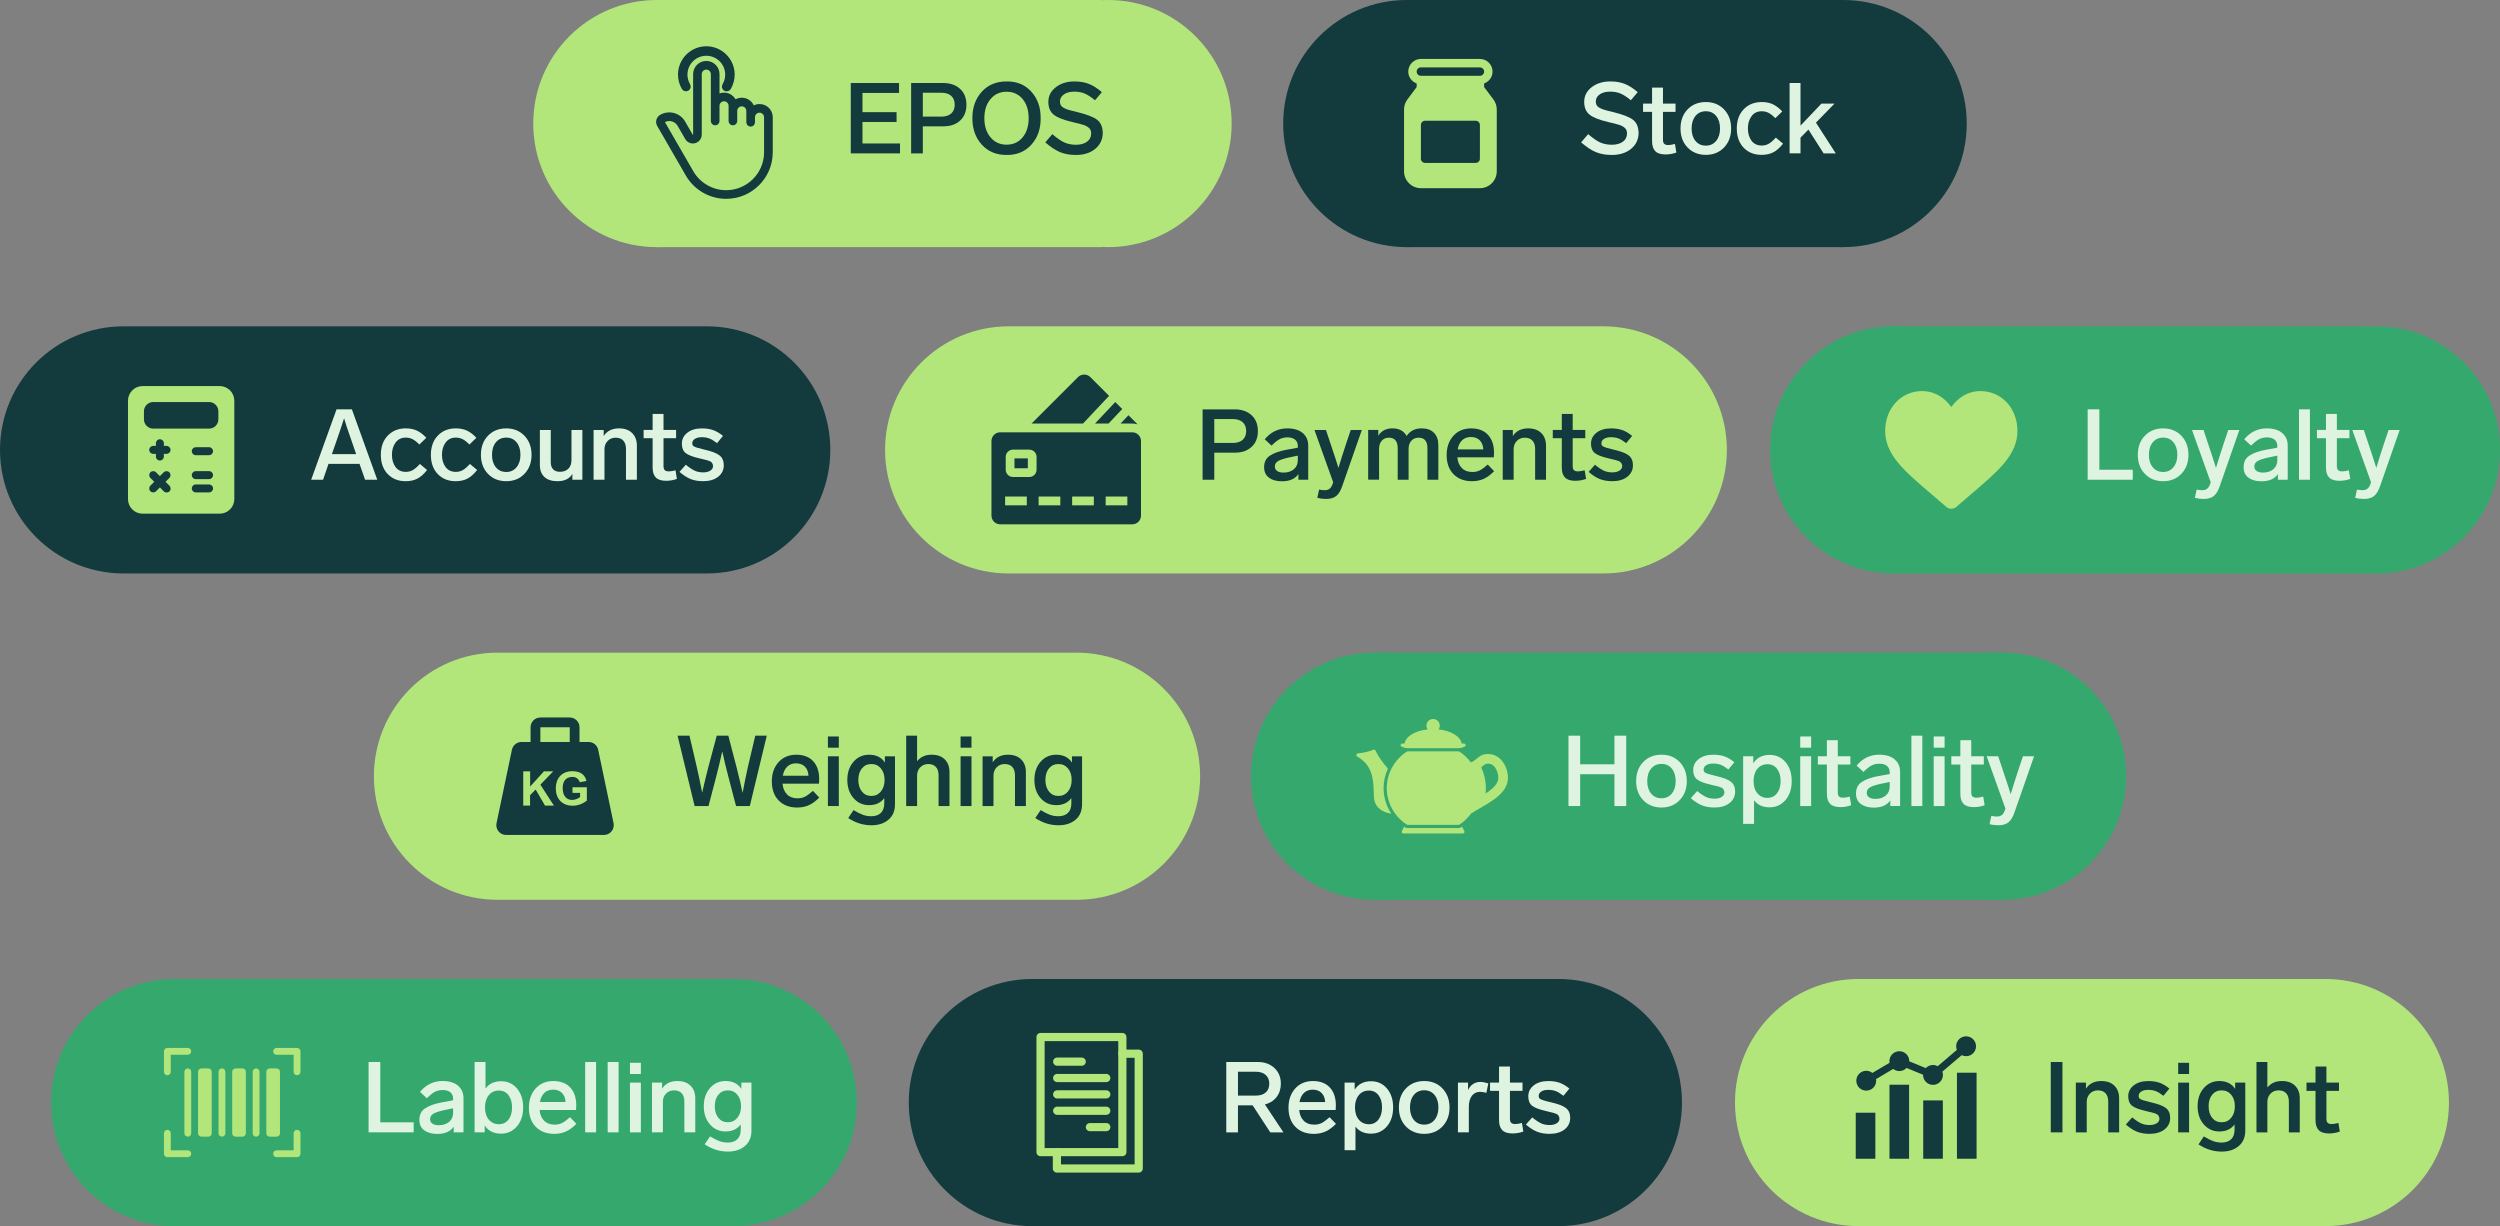 <?xml version="1.0" encoding="utf-8"?>
<!-- Generator: Adobe Illustrator 15.1.0, SVG Export Plug-In . SVG Version: 6.00 Build 0)  -->
<!DOCTYPE svg PUBLIC "-//W3C//DTD SVG 1.1//EN" "http://www.w3.org/Graphics/SVG/1.1/DTD/svg11.dtd">
<svg version="1.1" id="Layer_1" xmlns="http://www.w3.org/2000/svg" xmlns:xlink="http://www.w3.org/1999/xlink" x="0px" y="0px"
	 width="817.415px" height="400.9px" viewBox="19.573 55.254 817.415 400.9" enable-background="new 19.573 55.254 817.415 400.9"
	 xml:space="preserve">
<rect x="19.573" y="55.254" width="817.415" height="400.9" fill="#808080" stroke="none"/>
<g>
	<g>
		<g>
			<rect x="234.333" y="55.256" fill="#B2E67B" width="145.486" height="80.805"/>
			<circle fill="#B2E67B" cx="381.883" cy="95.655" r="40.401"/>
			<path fill="#B2E67B" d="M274.733,95.654c0,22.313-18.084,40.404-40.4,40.404c-22.314,0-40.402-18.092-40.402-40.404
				c0-22.312,18.088-40.397,40.402-40.397C256.649,55.256,274.733,73.342,274.733,95.654z"/>
		</g>
		<g>
			<path fill="#133A3C" d="M313.528,82.402v3.239h-11.955v6.285h11.146v3.207h-11.146v7.03h12.278v3.239H297.75V82.402H313.528z"/>
			<path fill="#133A3C" d="M335.559,89.498c0,2.203-0.69,3.931-2.071,5.184c-1.341,1.254-3.166,1.879-5.478,1.879h-6.707v8.847
				h-3.821V82.402h10.528c2.269,0,4.094,0.639,5.478,1.91C334.868,85.566,335.559,87.295,335.559,89.498z M327.395,85.576h-6.092
				v7.81h6.092c1.361,0,2.425-0.341,3.189-1.021c0.768-0.683,1.15-1.638,1.15-2.867c0-1.253-0.384-2.222-1.15-2.9
				C329.819,85.918,328.756,85.576,327.395,85.576z"/>
			<path fill="#133A3C" d="M359.827,93.902c0.043,3.479-0.967,6.361-3.029,8.651c-2.063,2.289-4.77,3.412-8.115,3.369
				c-3.368,0-6.073-1.129-8.114-3.386c-2.041-2.259-3.063-5.136-3.063-8.636s1.021-6.377,3.063-8.635
				c2.041-2.257,4.746-3.386,8.114-3.386c3.349-0.043,6.054,1.08,8.115,3.369C358.86,87.543,359.87,90.427,359.827,93.902z
				 M343.432,87.652c-1.34,1.6-2.008,3.684-2.008,6.252c0,2.57,0.668,4.654,2.008,6.253c1.34,1.601,3.09,2.397,5.248,2.397
				c2.183,0,3.933-0.794,5.25-2.382c1.316-1.588,1.978-3.677,1.978-6.271c0-2.592-0.66-4.681-1.978-6.269s-3.067-2.382-5.25-2.382
				C346.521,85.253,344.771,86.053,343.432,87.652z"/>
			<path fill="#133A3C" d="M379.848,85.383l-2.235,2.657c-1.316-1.08-2.451-1.814-3.4-2.203c-0.951-0.41-2.084-0.616-3.402-0.616
				c-1.403,0-2.53,0.303-3.385,0.907c-0.854,0.604-1.278,1.372-1.278,2.301c0,0.691,0.192,1.229,0.582,1.62
				c0.432,0.389,1.016,0.712,1.75,0.973c0.862,0.28,2.051,0.595,3.563,0.938c3.045,0.756,5.139,1.582,6.283,2.479
				c1.146,0.896,1.75,2.295,1.813,4.194c0,2.16-0.811,3.915-2.43,5.265c-1.619,1.353-3.748,2.025-6.383,2.025
				c-1.943,0-3.674-0.313-5.185-0.939c-1.446-0.604-3.047-1.661-4.795-3.176l2.3-2.688c1.62,1.383,2.959,2.3,4.018,2.754
				c1.104,0.477,2.344,0.713,3.727,0.713c1.49,0,2.689-0.329,3.599-0.988c0.907-0.658,1.358-1.561,1.358-2.705
				c0-0.799-0.237-1.403-0.713-1.813c-0.496-0.434-1.09-0.757-1.781-0.975c-0.862-0.278-2.073-0.594-3.629-0.938
				c-3.002-0.713-5.063-1.539-6.188-2.479c-1.123-0.938-1.687-2.314-1.687-4.131c0-1.922,0.812-3.515,2.431-4.776
				c1.621-1.265,3.649-1.896,6.092-1.896c1.836,0,3.424,0.271,4.764,0.811C377.018,83.256,378.422,84.152,379.848,85.383z"/>
		</g>
		<g>
			<path fill="#133A3C" stroke="#133A3C" stroke-width="1.171" stroke-miterlimit="10" d="M244.329,112.365
				c2.604,4.516,7.465,7.317,12.676,7.317c8.076,0,14.645-6.565,14.645-14.636V93.583c0-2.057-1.674-3.729-3.729-3.729
				c-0.789-0.002-1.559,0.244-2.195,0.711c-0.42-1.599-1.881-2.782-3.605-2.782c-0.836,0-1.645,0.278-2.299,0.793
				c-0.523-1.433-1.898-2.451-3.504-2.451c-0.736,0-1.457,0.219-2.072,0.629v-7.257c0-2.061-1.672-3.73-3.727-3.73
				c-2.059,0-3.732,1.673-3.732,3.73v19.767c0,0.258-0.145,0.487-0.377,0.598c-0.309,0.146-0.676,0.031-0.848-0.268l-2.482-4.305
				c-0.721-1.25-1.883-2.14-3.27-2.511c-1.395-0.375-2.842-0.185-4.09,0.533c-0.477,0.274-0.822,0.728-0.965,1.261
				c-0.145,0.532-0.066,1.1,0.207,1.568L244.329,112.365z M236.354,95.005c0.029-0.108,0.1-0.201,0.193-0.255
				c0.574-0.327,1.213-0.5,1.857-0.5c0.324,0,0.646,0.041,0.971,0.129c0.963,0.256,1.77,0.874,2.266,1.736l2.484,4.308
				c0.605,1.045,1.887,1.449,2.98,0.939c0.813-0.377,1.338-1.204,1.338-2.101V79.497c0-1.141,0.928-2.073,2.072-2.073
				c1.141,0,2.068,0.934,2.068,2.073v15.332c0.006,0.454,0.375,0.824,0.83,0.824c0.459,0,0.828-0.37,0.828-0.824v-4.975
				c0-1.144,0.93-2.071,2.07-2.071s2.07,0.93,2.07,2.071v4.975c0,0.454,0.373,0.824,0.832,0.824s0.826-0.37,0.826-0.824l0,0V91.51
				c0-1.139,0.928-2.07,2.074-2.07c1.143,0,2.068,0.934,2.068,2.07v3.729c0,0.459,0.373,0.834,0.832,0.834
				c0.459,0,0.828-0.375,0.828-0.834l0,0v-1.654c0-1.142,0.926-2.073,2.072-2.073c1.139,0,2.07,0.936,2.07,2.073v11.466
				c0,7.154-5.824,12.978-12.986,12.978c-4.621,0-8.928-2.481-11.238-6.485l-9.367-16.224
				C236.338,95.223,236.331,95.109,236.354,95.005z"/>
			<path fill="#133A3C" stroke="#133A3C" stroke-width="1.283" stroke-miterlimit="10" d="M244.325,84.343
				c0.432-0.251,0.576-0.81,0.316-1.239c-0.611-1.045-0.936-2.233-0.936-3.448c0-3.755,3.057-6.813,6.813-6.813
				c3.752,0,6.811,3.059,6.811,6.813c0,1.221-0.328,2.418-0.943,3.459c-0.264,0.431-0.127,0.986,0.305,1.247
				c0.428,0.263,0.984,0.119,1.244-0.31c0.002-0.002,0.01-0.009,0.012-0.015c0.781-1.326,1.195-2.84,1.195-4.386
				c0-4.756-3.869-8.625-8.623-8.625c-4.76,0-8.625,3.869-8.625,8.625c0,1.539,0.404,3.053,1.188,4.369
				C243.333,84.455,243.889,84.599,244.325,84.343L244.325,84.343L244.325,84.343z"/>
		</g>
	</g>
	<g>
		<g>
			<g>
				<rect x="479.538" y="55.254" fill="#133A3C" width="142.69" height="80.802"/>
				<path fill="#133A3C" d="M662.63,95.658c0,22.313-18.088,40.397-40.399,40.397c-22.314,0-40.402-18.086-40.402-40.397
					c0-22.318,18.088-40.404,40.402-40.404C644.542,55.254,662.63,73.338,662.63,95.658z"/>
				<path fill="#133A3C" d="M519.938,95.658c0,22.313-18.084,40.397-40.398,40.397c-22.318,0-40.404-18.086-40.404-40.397
					c0-22.318,18.086-40.404,40.404-40.404C501.854,55.254,519.938,73.338,519.938,95.658z"/>
			</g>
		</g>
		<g>
			<path fill="#DFF4E0" d="M555.046,85.377l-2.233,2.658c-1.316-1.08-2.451-1.814-3.402-2.203c-0.949-0.41-2.084-0.617-3.4-0.617
				c-1.403,0-2.531,0.304-3.387,0.908c-0.854,0.604-1.279,1.371-1.279,2.301c0,0.69,0.195,1.229,0.584,1.619
				c0.433,0.39,1.017,0.713,1.748,0.973c0.865,0.281,2.053,0.594,3.564,0.939c3.045,0.756,5.141,1.582,6.285,2.479
				c1.144,0.897,1.75,2.295,1.813,4.195c0,2.16-0.811,3.914-2.432,5.265c-1.619,1.351-3.746,2.023-6.381,2.023
				c-1.945,0-3.675-0.313-5.187-0.938c-1.445-0.604-3.045-1.664-4.795-3.176l2.301-2.688c1.619,1.382,2.959,2.3,4.019,2.753
				c1.102,0.477,2.344,0.713,3.727,0.713c1.49,0,2.689-0.328,3.599-0.986c0.905-0.66,1.358-1.563,1.358-2.706
				c0-0.8-0.237-1.404-0.713-1.813c-0.498-0.433-1.092-0.757-1.783-0.974c-0.86-0.28-2.071-0.595-3.627-0.938
				c-3.004-0.714-5.063-1.539-6.188-2.479c-1.124-0.939-1.687-2.314-1.687-4.131c0-1.923,0.812-3.515,2.431-4.778
				c1.62-1.263,3.649-1.896,6.092-1.896c1.836,0,3.424,0.271,4.762,0.812C552.216,83.25,553.62,84.146,555.046,85.377z"/>
			<path fill="#DFF4E0" d="M567.229,102.323l0.452,2.819c-1.166,0.408-2.332,0.613-3.498,0.613c-1.557,0-2.686-0.355-3.387-1.068
				c-0.703-0.713-1.053-1.813-1.053-3.305v-9.558h-2.949v-2.688h2.949v-5.249h3.563v5.249h4.113v2.688h-4.113v9.136
				c0,0.627,0.14,1.07,0.42,1.328c0.279,0.26,0.726,0.391,1.328,0.391C565.597,102.679,566.321,102.56,567.229,102.323z"/>
			<path fill="#DFF4E0" d="M585.597,97.269c0,2.526-0.771,4.597-2.315,6.204c-1.545,1.609-3.525,2.414-5.945,2.414
				c-2.439,0-4.434-0.799-5.977-2.396c-1.545-1.599-2.316-3.673-2.316-6.222c0-2.569,0.771-4.653,2.316-6.253
				c1.543-1.6,3.534-2.396,5.977-2.396c2.42,0,4.4,0.805,5.945,2.412C584.825,92.641,585.597,94.72,585.597,97.269z M572.671,97.269
				c0,1.686,0.42,3.04,1.264,4.065c0.843,1.024,1.978,1.539,3.4,1.539c1.383,0,2.5-0.515,3.355-1.539
				c0.852-1.025,1.276-2.38,1.276-4.065c0-1.706-0.42-3.071-1.264-4.099c-0.842-1.025-1.965-1.539-3.369-1.539
				c-1.426,0-2.559,0.514-3.4,1.539C573.091,94.196,572.671,95.563,572.671,97.269z"/>
			<path fill="#DFF4E0" d="M595.608,91.631c-1.447,0-2.57,0.551-3.369,1.651c-0.777,1.079-1.166,2.408-1.166,3.984
				c0,1.577,0.389,2.904,1.166,3.984c0.799,1.059,1.922,1.588,3.369,1.588c0.819,0,1.569-0.188,2.252-0.566
				c0.68-0.377,1.463-1.053,2.348-2.024l2.365,1.979c-1.06,1.338-2.127,2.283-3.207,2.834s-2.344,0.826-3.791,0.826
				c-2.439,0-4.406-0.783-5.896-2.35c-1.489-1.564-2.235-3.656-2.235-6.27c0-2.614,0.756-4.709,2.268-6.285
				c1.514-1.576,3.479-2.364,5.896-2.364c1.36,0,2.561,0.236,3.598,0.713c1.037,0.476,2.072,1.265,3.109,2.364l-2.271,2.202
				c-0.861-0.861-1.625-1.457-2.281-1.78C597.104,91.793,596.386,91.631,595.608,91.631z"/>
			<path fill="#DFF4E0" d="M615.825,105.4l-4.957-7.774l-2.592,2.625v5.149h-3.564V82.397h3.564V96.33l6.836-7.192h4.276
				l-6.061,6.22l6.479,10.044h-3.983L615.825,105.4L615.825,105.4z"/>
		</g>
		<g>
			<path fill="#B2E67B" d="M507.862,87.756l-3.033-4.041v-1.178c1.6-0.566,2.756-2.084,2.756-3.877c0-2.277-1.854-4.134-4.133-4.134
				h-19.293c-2.279,0-4.133,1.855-4.133,4.134c0,1.793,1.157,3.311,2.754,3.877v1.178l-3.027,4.041
				c-0.713,0.949-1.104,2.121-1.104,3.306v20.211c0,3.035,2.475,5.511,5.51,5.511h19.293c3.037,0,5.51-2.476,5.51-5.511V91.062
				C508.962,89.877,508.571,88.705,507.862,87.756L507.862,87.756z M503.452,107.138c0,0.76-0.621,1.379-1.379,1.379h-16.535
				c-0.758,0-1.379-0.619-1.379-1.379V96.115c0-0.763,0.621-1.381,1.379-1.381h16.535c0.758,0,1.379,0.618,1.379,1.381V107.138z
				 M503.452,80.039h-19.293c-0.758,0-1.379-0.621-1.379-1.379c0-0.757,0.621-1.375,1.379-1.375h19.293
				c0.758,0,1.377,0.618,1.377,1.375C504.829,79.418,504.21,80.039,503.452,80.039z"/>
		</g>
	</g>
</g>
<g>
	<g>
		<path fill="#B2E67B" d="M371.575,268.652H182.224c-22.313,0-40.397,18.091-40.397,40.4c0,22.314,18.084,40.402,40.397,40.402
			h189.351c22.312,0,40.398-18.088,40.398-40.402C411.974,286.742,393.887,268.652,371.575,268.652z"/>
		<g>
			<path fill="#133A3C" d="M266.521,295.8h3.759l-5.54,23.002h-4.503l-2.527-9.654c-0.733-2.787-1.394-5.528-1.978-8.229
				c-0.646,2.916-1.307,5.67-1.975,8.262l-2.527,9.623h-4.536l-5.572-23.004h3.888l2.43,10.434c0.41,1.705,0.982,4.438,1.719,8.195
				c0.863-3.758,1.521-6.49,1.977-8.195l2.785-10.434h3.791l2.723,10.434c0.733,2.938,1.381,5.691,1.942,8.263
				c0.734-3.822,1.296-6.576,1.687-8.263L266.521,295.8z"/>
			<path fill="#133A3C" d="M285.377,313.845l2.073,2.172c-1.145,1.166-2.284,2.004-3.418,2.51c-1.135,0.509-2.393,0.763-3.773,0.763
				c-2.57,0-4.602-0.771-6.092-2.314c-1.49-1.545-2.234-3.613-2.234-6.205c0-2.569,0.729-4.67,2.187-6.301s3.396-2.447,5.815-2.447
				c2.375,0,4.218,0.707,5.523,2.123c1.307,1.414,1.96,3.375,1.96,5.879c0,0.412-0.021,0.896-0.063,1.459h-11.924
				c0.131,1.47,0.615,2.636,1.459,3.498c0.842,0.865,1.986,1.297,3.435,1.297c0.928,0,1.737-0.174,2.43-0.52
				C283.444,315.412,284.319,314.775,285.377,313.845z M275.529,308.888h8.391c-0.064-1.252-0.453-2.24-1.166-2.963
				c-0.713-0.725-1.685-1.086-2.916-1.086c-1.146,0-2.09,0.352-2.835,1.053S275.765,307.593,275.529,308.888z"/>
			<path fill="#133A3C" d="M293.833,296.058v3.662h-3.563v-3.662H293.833z M293.833,302.539v16.264h-3.563v-16.264H293.833z"/>
			<path fill="#133A3C" d="M308.898,302.539h3.305v15.647c0,2.203-0.713,3.898-2.139,5.086c-1.404,1.209-3.263,1.814-5.572,1.814
				c-2.7,0-5.229-0.789-7.581-2.365l1.749-2.592c1.21,0.731,2.24,1.252,3.095,1.555c0.854,0.304,1.755,0.453,2.705,0.453
				c1.317,0,2.354-0.354,3.11-1.068c0.756-0.713,1.134-1.771,1.134-3.176v-1.684c-1.146,1.533-2.798,2.299-4.957,2.299
				c-2.073,0-3.78-0.771-5.119-2.316c-1.339-1.543-2.009-3.522-2.009-5.942c0-2.398,0.67-4.369,2.009-5.912
				c1.339-1.545,3.046-2.316,5.119-2.316c2.312,0,4.028,0.854,5.151,2.56V302.539L308.898,302.539z M308.802,310.25
				c0-1.533-0.399-2.781-1.199-3.742c-0.799-0.961-1.836-1.441-3.109-1.441c-1.296,0-2.333,0.478-3.11,1.427
				c-0.776,0.95-1.166,2.202-1.166,3.76c0,1.574,0.39,2.846,1.166,3.807c0.777,0.961,1.814,1.441,3.11,1.441
				c1.273,0,2.312-0.486,3.109-1.459C308.401,313.068,308.802,311.804,308.802,310.25z"/>
			<path fill="#133A3C" d="M330.021,307.658v11.146h-3.563v-10.045c0-1.188-0.291-2.1-0.874-2.736
				c-0.583-0.636-1.415-0.957-2.495-0.957c-1.059,0-1.933,0.357-2.624,1.07c-0.69,0.713-1.037,1.619-1.037,2.721v9.947h-3.563V295.8
				h3.563v8.357c1.123-1.425,2.711-2.138,4.765-2.138c1.836,0,3.267,0.513,4.293,1.539
				C329.509,304.585,330.021,305.953,330.021,307.658z"/>
			<path fill="#133A3C" d="M337.214,296.058v3.662h-3.563v-3.662H337.214z M337.214,302.539v16.264h-3.563v-16.264H337.214z"/>
			<path fill="#133A3C" d="M355,307.658v11.146h-3.563v-10.045c0-1.188-0.291-2.1-0.875-2.736c-0.582-0.637-1.414-0.957-2.494-0.957
				c-1.06,0-1.935,0.357-2.624,1.07c-0.691,0.713-1.037,1.619-1.037,2.721v9.947h-3.563V302.54h3.306v1.975
				c1.079-1.662,2.755-2.494,5.021-2.494c1.836,0,3.269,0.515,4.293,1.539C354.487,304.585,355,305.953,355,307.658z"/>
			<path fill="#133A3C" d="M370.066,302.539h3.305v15.647c0,2.203-0.713,3.898-2.139,5.086c-1.404,1.209-3.263,1.814-5.572,1.814
				c-2.7,0-5.229-0.789-7.581-2.365l1.749-2.592c1.21,0.731,2.241,1.252,3.095,1.555c0.854,0.304,1.755,0.453,2.705,0.453
				c1.317,0,2.354-0.354,3.11-1.068c0.756-0.713,1.134-1.771,1.134-3.176v-1.684c-1.146,1.533-2.798,2.299-4.957,2.299
				c-2.073,0-3.78-0.771-5.119-2.316c-1.339-1.543-2.009-3.522-2.009-5.942c0-2.398,0.67-4.369,2.009-5.912
				c1.339-1.545,3.046-2.316,5.119-2.316c2.312,0,4.028,0.854,5.151,2.56V302.539L370.066,302.539z M369.97,310.25
				c0-1.533-0.399-2.781-1.198-3.742c-0.8-0.961-1.837-1.441-3.11-1.441c-1.296,0-2.333,0.478-3.11,1.427
				c-0.776,0.95-1.166,2.202-1.166,3.76c0,1.574,0.391,2.846,1.166,3.807c0.777,0.961,1.814,1.441,3.11,1.441
				c1.273,0,2.312-0.486,3.11-1.459C369.569,313.068,369.97,311.804,369.97,310.25z"/>
		</g>
		<g>
			<path fill="#133A3C" d="M220.185,324.4l-5.032-24.006c-0.312-1.479-1.617-2.537-3.13-2.539h-2.967v-4.803
				c0-1.768-1.432-3.199-3.201-3.199h-9.602c-1.768,0-3.199,1.433-3.199,3.199v4.803h-2.968c-1.511,0.002-2.817,1.063-3.128,2.539
				l-5.033,24.006c-0.361,1.73,0.748,3.427,2.478,3.787c0.215,0.047,0.434,0.068,0.653,0.068h31.998
				c1.769-0.004,3.2-1.438,3.198-3.207C220.253,324.832,220.232,324.615,220.185,324.4z M196.254,293.052h9.603v4.803h-9.603
				V293.052z M197.773,318.656l-3.069-5.259l-1.821,1.871v3.388h-2.228v-11.203h2.255v4.977l4.521-4.977h3.031l-4.209,4.36
				l4.432,6.843H197.773z M211.458,317.005c-1.31,1.084-2.953,1.682-4.647,1.688c-3.489,0-5.521-2.321-5.521-5.68
				c0-3.121,1.841-5.604,5.398-5.604c2.353,0,4.136,0.926,4.632,3.202l-2.181,0.404c-0.312-1.076-1.328-1.799-2.451-1.733
				c-1.838,0-3.139,1.146-3.139,3.635c0,2.727,1.377,3.891,3.113,3.891c0.936-0.039,1.838-0.365,2.576-0.938v-1.373h-2.479v-1.838
				h4.696v4.346H211.458z"/>
		</g>
	</g>
	<g>
		<rect x="468.989" y="268.652" fill="#35A86D" width="205.344" height="80.802"/>
		<path fill="#35A86D" d="M714.733,309.048c0,22.32-18.084,40.404-40.4,40.404c-22.313,0-40.4-18.084-40.4-40.404
			c0-22.313,18.089-40.396,40.4-40.396C696.649,268.652,714.733,286.739,714.733,309.048z"/>
		<path fill="#35A86D" d="M509.388,309.048c0,22.32-18.084,40.404-40.396,40.404c-22.314,0-40.402-18.084-40.402-40.404
			c0-22.313,18.088-40.396,40.402-40.396C491.304,268.652,509.388,286.739,509.388,309.048z"/>
		<g>
			<path fill="#DFF4E0" d="M551.296,295.796v23.002h-3.854v-10.4h-11.21v10.4h-3.822v-23.002h3.822v9.361h11.21v-9.361H551.296z"/>
			<path fill="#DFF4E0" d="M571.092,310.667c0,2.524-0.771,4.596-2.314,6.203c-1.545,1.608-3.526,2.414-5.945,2.414
				c-2.441,0-4.434-0.8-5.979-2.396c-1.544-1.597-2.315-3.672-2.315-6.221c0-2.57,0.771-4.654,2.315-6.254
				c1.545-1.601,3.536-2.396,5.979-2.396c2.419,0,4.4,0.806,5.945,2.412C570.319,306.039,571.092,308.119,571.092,310.667z
				 M558.165,310.667c0,1.684,0.421,3.039,1.264,4.063c0.843,1.025,1.978,1.539,3.401,1.539c1.382,0,2.5-0.514,3.354-1.539
				c0.854-1.024,1.278-2.381,1.278-4.063c0-1.707-0.421-3.072-1.264-4.101c-0.842-1.024-1.965-1.539-3.369-1.539
				c-1.426,0-2.561,0.515-3.401,1.539C558.586,307.595,558.165,308.96,558.165,310.667z"/>
			<path fill="#DFF4E0" d="M586.642,304.478l-1.941,2.365c-0.972-0.756-1.82-1.27-2.543-1.539c-0.727-0.27-1.539-0.404-2.446-0.404
				c-0.951,0-1.707,0.187-2.269,0.552c-0.563,0.366-0.844,0.844-0.844,1.426c0,0.389,0.132,0.701,0.391,0.938
				c0.389,0.304,1.606,0.691,3.661,1.166c2.311,0.521,3.931,1.142,4.857,1.863c0.93,0.725,1.396,1.799,1.396,3.223
				c0,1.558-0.615,2.814-1.848,3.775c-1.231,0.961-2.873,1.441-4.926,1.441c-1.512,0-2.851-0.229-4.018-0.683
				c-1.166-0.453-2.397-1.242-3.693-2.365l2.073-2.332c1.123,0.931,2.117,1.589,2.98,1.978c0.776,0.346,1.686,0.52,2.722,0.52
				c0.929,0,1.694-0.188,2.301-0.565c0.604-0.379,0.907-0.894,0.907-1.539c-0.087-0.734-0.396-1.23-0.924-1.49
				c-0.529-0.26-1.638-0.572-3.32-0.938c-2.313-0.519-3.883-1.111-4.714-1.781c-0.832-0.67-1.248-1.695-1.248-3.078
				c0-1.447,0.6-2.641,1.799-3.58c1.198-0.938,2.791-1.408,4.778-1.408c1.382,0,2.597,0.185,3.645,0.551
				C584.466,302.939,585.541,303.573,586.642,304.478z"/>
			<path fill="#DFF4E0" d="M605.401,310.634c0,2.57-0.683,4.645-2.041,6.221c-1.36,1.576-3.089,2.365-5.186,2.365
				c-2.225,0-3.92-0.768-5.087-2.301v7.711h-3.563v-22.096h3.305v2.301c1.188-1.836,2.979-2.754,5.378-2.754
				c2.095,0,3.817,0.789,5.168,2.364C604.727,306.023,605.401,308.085,605.401,310.634z M600.591,314.636
				c0.788-1.006,1.184-2.338,1.184-4.002c0-1.662-0.391-2.996-1.166-4.002c-0.777-1.004-1.825-1.506-3.145-1.506
				c-1.358,0-2.457,0.502-3.288,1.506c-0.832,1.006-1.248,2.34-1.248,4.002c0,1.686,0.423,3.023,1.266,4.018s1.933,1.49,3.271,1.49
				C598.76,316.142,599.802,315.64,600.591,314.636z"/>
			<path fill="#DFF4E0" d="M611.751,296.054v3.662h-3.563v-3.662H611.751z M611.751,302.535V318.8h-3.563v-16.266L611.751,302.535
				L611.751,302.535z"/>
			<path fill="#DFF4E0" d="M624.386,315.72l0.453,2.82c-1.166,0.408-2.332,0.612-3.499,0.612c-1.555,0-2.684-0.354-3.386-1.067
				s-1.053-1.814-1.053-3.305v-9.56h-2.948v-2.688h2.948v-5.25h3.563v5.25h4.114v2.688h-4.114v9.137c0,0.627,0.142,1.07,0.421,1.328
				c0.28,0.261,0.726,0.39,1.328,0.39C622.755,316.078,623.479,315.958,624.386,315.72z"/>
			<path fill="#DFF4E0" d="M640.845,307.687v11.111h-3.208v-1.848c-1.079,1.577-2.872,2.364-5.378,2.364
				c-1.75,0-3.158-0.389-4.229-1.166c-1.068-0.776-1.604-1.922-1.604-3.434c0-1.707,0.639-2.971,1.912-3.791
				c1.316-0.863,3.11-1.502,5.378-1.912l3.728-0.68v-0.584c0-0.887-0.304-1.57-0.907-2.06c-0.604-0.483-1.426-0.729-2.462-0.729
				c-0.994,0-1.863,0.199-2.608,0.6c-0.745,0.401-1.614,1.097-2.606,2.09l-2.235-2.073c1.987-2.375,4.438-3.563,7.354-3.563
				c2.182,0,3.871,0.508,5.068,1.521C640.245,304.554,640.845,305.937,640.845,307.687z M637.442,312.416v-1.49l-2.818,0.584
				c-1.707,0.367-2.916,0.762-3.629,1.182c-0.713,0.423-1.069,1.033-1.069,1.832c0,0.604,0.255,1.08,0.764,1.427
				c0.507,0.346,1.203,0.518,2.09,0.518c1.358,0,2.479-0.361,3.353-1.084C637.005,314.658,637.442,313.669,637.442,312.416z"/>
			<path fill="#DFF4E0" d="M648.102,295.796v23.002h-3.563v-23.002H648.102z"/>
			<path fill="#DFF4E0" d="M655.39,296.054v3.662h-3.563v-3.662H655.39z M655.39,302.535V318.8h-3.563v-16.266L655.39,302.535
				L655.39,302.535z"/>
			<path fill="#DFF4E0" d="M668.025,315.72l0.453,2.82c-1.166,0.408-2.332,0.612-3.5,0.612c-1.556,0-2.685-0.354-3.387-1.067
				c-0.701-0.713-1.053-1.814-1.053-3.305v-9.56h-2.948v-2.688h2.948v-5.25h3.564v5.25h4.112v2.688h-4.112v9.137
				c0,0.627,0.14,1.07,0.421,1.328c0.279,0.261,0.724,0.39,1.327,0.39C666.395,316.078,667.118,315.958,668.025,315.72z"/>
			<path fill="#DFF4E0" d="M681.017,302.535h3.628l-6.383,18.272c-0.519,1.556-1.178,2.656-1.977,3.306
				c-0.799,0.646-1.911,0.973-3.337,0.973c-0.994,0-1.944-0.119-2.854-0.357l0.584-2.688c0.777,0.129,1.395,0.192,1.849,0.192
				c0.646,0,1.188-0.174,1.619-0.518c0.433-0.348,0.776-0.939,1.035-1.783l0.1-0.291l-6.124-17.104h3.759l1.587,4.762
				c1.104,3.262,1.935,5.811,2.495,7.646c0.907-2.979,1.717-5.54,2.43-7.68L681.017,302.535z"/>
		</g>
		<g>
			<path fill="#B2E67B" d="M463.479,301.607c-0.488,0.072-0.63,0.718-0.191,0.974c4.589,2.662,5.428,6.524,5.461,12.104
				c0,2.051,0.246,3.707,2.055,5.146c0.977,0.771,2.248,1.271,3.688,1.469c-1.632-2.461-2.536-5.353-2.536-8.357
				c0-2.229,0.501-4.405,1.424-6.385c-1.708-1.896-3.042-3.83-4.09-5.904c-0.128-0.25-0.428-0.354-0.682-0.243
				C467.131,301.07,465.091,301.398,463.479,301.607L463.479,301.607z"/>
			<path fill="#B2E67B" d="M479.521,301.009c-4.084,2.715-6.521,7.174-6.521,11.928c0,4.756,2.438,9.22,6.521,11.933
				c0.09,0.057,0.187,0.088,0.295,0.088h16.676c0.104,0,0.203-0.031,0.293-0.088c1.5-1.002,2.771-2.23,3.791-3.627
				c4.404-2.843,10.652-5.361,11.854-10.134c0.854-3.403-1.272-8.664-5.424-9.245c-3.813-0.544-4.646,2.182-6.519,2.659
				c-1.024-1.381-2.275-2.565-3.705-3.514c-0.09-0.059-0.188-0.086-0.293-0.086h-16.676
				C479.707,300.923,479.61,300.951,479.521,301.009L479.521,301.009z M505.396,312.931c0-2.322-0.52-4.654-1.509-6.779
				c0.749-0.594,1.134-1.207,2.297-1.207c2.511,0,3.628,3.707,3.2,5.396c-0.424,1.689-2.193,3.148-4.09,4.389
				C505.364,314.134,505.396,313.533,505.396,312.931z M477.941,327.007c-0.176,0.332,0.063,0.76,0.466,0.76h19.494
				c0.377,0,0.639-0.395,0.465-0.76l-0.729-1.457c-0.286,0.191-0.596,0.453-1.146,0.453h-16.676c-0.531,0-0.828-0.228-1.149-0.453
				L477.941,327.007z M478.05,298.364c-0.56,0-0.729,0.762-0.213,0.997c0.153,0.048,0.869,0.519,1.979,0.519h16.676
				c1.105,0,1.809-0.463,1.979-0.519c0.513-0.233,0.339-0.997-0.214-0.997h-0.768c-0.397-2.345-3.466-4.191-7.537-4.619
				c0.233-0.351,0.377-0.775,0.377-1.226c0-1.201-0.979-2.182-2.181-2.182c-1.195,0-2.176,0.979-2.176,2.182
				c0,0.449,0.144,0.875,0.377,1.226c-4.073,0.428-7.14,2.274-7.536,4.619H478.05L478.05,298.364z"/>
		</g>
	</g>
</g>
<g>
	<g>
		<path fill="#B2E67B" d="M584.197,202.354c0-22.313-18.086-40.401-40.4-40.401l0,0H349.361c-22.313,0-40.401,18.088-40.401,40.401
			s18.089,40.404,40.401,40.404h194.436l0,0C566.111,242.756,584.197,224.666,584.197,202.354z"/>
		<g>
			<path fill="#133A3C" d="M430.859,196.195c0,2.203-0.691,3.933-2.074,5.187c-1.34,1.252-3.164,1.879-5.476,1.879h-6.706v8.846
				h-3.822v-23.004h10.528c2.269,0,4.093,0.638,5.476,1.91C430.168,192.264,430.859,193.992,430.859,196.195z M422.693,192.275
				h-6.09v7.81h6.09c1.36,0,2.426-0.342,3.19-1.021c0.769-0.68,1.15-1.637,1.15-2.867c0-1.252-0.385-2.219-1.15-2.897
				C425.119,192.615,424.055,192.275,422.693,192.275z"/>
			<path fill="#133A3C" d="M447.318,200.99v11.112h-3.209v-1.848c-1.08,1.578-2.873,2.365-5.377,2.365
				c-1.75,0-3.16-0.39-4.229-1.166c-1.069-0.777-1.604-1.922-1.604-3.435c0-1.707,0.637-2.971,1.911-3.791
				c1.316-0.862,3.111-1.502,5.38-1.912l3.725-0.682v-0.582c0-0.887-0.303-1.572-0.906-2.059c-0.604-0.484-1.426-0.729-2.461-0.729
				c-0.994,0-1.863,0.199-2.609,0.601c-0.743,0.399-1.614,1.096-2.606,2.088l-2.234-2.072c1.986-2.375,4.438-3.563,7.354-3.563
				c2.182,0,3.871,0.509,5.069,1.521C446.719,197.859,447.318,199.24,447.318,200.99z M443.916,205.721v-1.49l-2.818,0.584
				c-1.707,0.367-2.916,0.763-3.629,1.183c-0.713,0.422-1.067,1.033-1.067,1.832c0,0.604,0.254,1.08,0.762,1.426
				s1.203,0.518,2.09,0.518c1.359,0,2.479-0.36,3.354-1.084C443.479,207.963,443.916,206.973,443.916,205.721z"/>
			<path fill="#133A3C" d="M461.217,195.84h3.629l-6.383,18.272c-0.52,1.556-1.178,2.654-1.977,3.306
				c-0.799,0.646-1.912,0.971-3.338,0.971c-0.994,0-1.943-0.117-2.853-0.354l0.584-2.688c0.777,0.129,1.394,0.193,1.849,0.193
				c0.646,0,1.188-0.174,1.618-0.519c0.433-0.348,0.777-0.938,1.037-1.783l0.099-0.291l-6.125-17.104h3.76l1.586,4.762
				c1.104,3.263,1.936,5.812,2.496,7.646c0.906-2.98,1.717-5.541,2.43-7.681L461.217,195.84z"/>
			<path fill="#133A3C" d="M489.857,200.73v11.373h-3.564V201.8c0-2.289-0.961-3.436-2.883-3.436c-0.994,0-1.789,0.336-2.383,1.004
				c-0.595,0.67-0.892,1.545-0.892,2.625v10.108h-3.563v-10.305c0-2.289-0.961-3.437-2.883-3.437c-0.974,0-1.75,0.337-2.332,1.007
				c-0.584,0.67-0.875,1.543-0.875,2.623v10.108h-3.563v-16.264h3.305v1.879c1.015-1.6,2.57-2.398,4.664-2.398
				c2.14,0,3.673,0.832,4.603,2.494c1.102-1.662,2.742-2.494,4.924-2.494c1.729,0,3.066,0.486,4.02,1.459
				C489.381,197.75,489.857,199.068,489.857,200.73z"/>
			<path fill="#133A3C" d="M506.023,207.146l2.071,2.172c-1.145,1.166-2.282,2.005-3.418,2.511
				c-1.135,0.508-2.393,0.762-3.772,0.762c-2.57,0-4.603-0.771-6.092-2.314c-1.49-1.545-2.234-3.612-2.234-6.205
				c0-2.569,0.729-4.672,2.188-6.303c1.457-1.631,3.396-2.444,5.814-2.444c2.375,0,4.217,0.706,5.522,2.12
				c1.308,1.416,1.962,3.375,1.962,5.882c0,0.411-0.021,0.896-0.064,1.459h-11.924c0.131,1.469,0.615,2.635,1.459,3.498
				c0.842,0.864,1.986,1.297,3.436,1.297c0.929,0,1.736-0.175,2.431-0.521C504.09,208.713,504.965,208.076,506.023,207.146z
				 M496.174,202.189h8.394c-0.064-1.252-0.453-2.239-1.166-2.965c-0.713-0.725-1.687-1.086-2.916-1.086
				c-1.146,0-2.091,0.353-2.836,1.053C496.902,199.895,496.412,200.893,496.174,202.189z"/>
			<path fill="#133A3C" d="M525.072,200.957v11.147h-3.563v-10.047c0-1.188-0.291-2.1-0.875-2.735
				c-0.582-0.638-1.414-0.957-2.494-0.957c-1.061,0-1.934,0.356-2.625,1.069c-0.69,0.713-1.036,1.619-1.036,2.722v9.946h-3.563
				V195.84h3.305v1.975c1.08-1.662,2.754-2.494,5.021-2.494c1.836,0,3.268,0.515,4.293,1.539
				C524.559,197.885,525.072,199.254,525.072,200.957z"/>
			<path fill="#133A3C" d="M537.709,209.025l0.453,2.818c-1.166,0.41-2.332,0.615-3.5,0.615c-1.555,0-2.685-0.355-3.385-1.068
				c-0.703-0.713-1.054-1.813-1.054-3.305v-9.56h-2.948v-2.688h2.948v-5.25h3.563v5.25h4.115v2.688h-4.115v9.138
				c0,0.627,0.141,1.069,0.422,1.328c0.279,0.26,0.725,0.389,1.328,0.389C536.078,209.383,536.803,209.264,537.709,209.025z"/>
			<path fill="#133A3C" d="M553.227,197.783l-1.942,2.364c-0.974-0.756-1.82-1.27-2.543-1.539c-0.726-0.27-1.539-0.405-2.447-0.405
				c-0.949,0-1.707,0.186-2.268,0.553c-0.563,0.367-0.843,0.842-0.843,1.426c0,0.389,0.129,0.701,0.39,0.938
				c0.389,0.305,1.606,0.69,3.659,1.168c2.312,0.518,3.933,1.141,4.859,1.862c0.93,0.726,1.396,1.8,1.396,3.224
				c0,1.557-0.615,2.813-1.849,3.774c-1.232,0.961-2.873,1.441-4.926,1.441c-1.512,0-2.85-0.229-4.018-0.682
				c-1.166-0.453-2.396-1.242-3.693-2.365l2.074-2.332c1.123,0.93,2.117,1.588,2.979,1.977c0.777,0.347,1.687,0.521,2.722,0.521
				c0.93,0,1.694-0.189,2.301-0.568c0.604-0.377,0.908-0.891,0.908-1.537c-0.089-0.733-0.396-1.229-0.925-1.49
				c-0.528-0.26-1.637-0.571-3.319-0.938c-2.313-0.518-3.883-1.113-4.715-1.781c-0.832-0.67-1.248-1.694-1.248-3.078
				c0-1.446,0.6-2.641,1.799-3.58c1.199-0.938,2.791-1.409,4.778-1.409c1.382,0,2.597,0.186,3.646,0.551
				C551.051,196.24,552.125,196.875,553.227,197.783z"/>
		</g>
		<g>
			<path fill="#133A3C" d="M351.271,205.133h4.362v3.227h-4.362V205.133z"/>
			<path fill="#133A3C" d="M389.777,196.602h-43.166c-1.578,0-2.863,1.283-2.863,2.867v24.355c0,1.584,1.285,2.864,2.863,2.864
				h43.166c1.584,0,2.864-1.28,2.864-2.864v-24.355C392.643,197.885,391.361,196.602,389.777,196.602z M355.303,220.475h-7.09
				v-2.863h7.09V220.475z M358.498,208.836c0,1.313-1.072,2.385-2.387,2.385h-5.32c-1.316,0-2.385-1.07-2.385-2.385v-4.183
				c0-1.313,1.067-2.385,2.385-2.385h5.32c1.313,0,2.387,1.072,2.387,2.385V208.836L358.498,208.836z M366.262,220.475h-7.092
				v-2.863h7.092V220.475z M377.221,220.475h-7.092v-2.863h7.092V220.475z M388.178,220.475h-7.088v-2.863h7.088V220.475z
				 M382.207,184.68l-6.117-6.115c-1.119-1.121-2.936-1.121-4.055,0l-15.176,15.175h16.813L382.207,184.68z M382.029,193.739
				l4.481-4.753l-2.278-2.278l-6.623,7.031H382.029z M389.777,193.739c0.617,0,1.205,0.098,1.764,0.276l-3.004-3l-2.566,2.724
				H389.777L389.777,193.739z"/>
		</g>
	</g>
	<g>
		<path fill="#133A3C" d="M250.656,161.951H59.979c-22.32,0-40.406,18.088-40.406,40.401s18.086,40.404,40.406,40.404h190.678
			c22.313,0,40.4-18.092,40.4-40.404C291.059,180.039,272.969,161.951,250.656,161.951z"/>
		<g>
			<path fill="#DFF4E0" d="M138.939,212.104l-1.814-5.184h-10.141l-1.781,5.184h-3.889l8.295-23.004h5.021l8.293,23.004H138.939z
				 M128.086,203.746h7.939l-0.973-2.82l-0.746-2.17c-1.078-3.045-1.824-5.291-2.234-6.738c-0.496,1.643-1.414,4.373-2.754,8.195
				l-0.26,0.745L128.086,203.746z"/>
			<path fill="#DFF4E0" d="M152.256,198.334c-1.447,0-2.57,0.551-3.369,1.651c-0.777,1.08-1.166,2.409-1.166,3.984
				c0,1.578,0.389,2.906,1.166,3.984c0.799,1.059,1.922,1.588,3.369,1.588c0.82,0,1.57-0.188,2.252-0.564
				c0.682-0.379,1.463-1.055,2.35-2.024l2.363,1.977c-1.059,1.338-2.127,2.283-3.207,2.834c-1.078,0.553-2.344,0.826-3.791,0.826
				c-2.439,0-4.404-0.783-5.895-2.35c-1.49-1.564-2.236-3.654-2.236-6.271c0-2.613,0.756-4.709,2.27-6.285
				c1.512-1.576,3.477-2.364,5.895-2.364c1.361,0,2.561,0.237,3.598,0.714c1.037,0.476,2.072,1.265,3.109,2.364l-2.268,2.202
				c-0.863-0.863-1.625-1.457-2.283-1.781C153.752,198.496,153.033,198.334,152.256,198.334z"/>
			<path fill="#DFF4E0" d="M168.615,198.334c-1.447,0-2.57,0.551-3.369,1.651c-0.777,1.08-1.166,2.409-1.166,3.984
				c0,1.578,0.389,2.906,1.166,3.984c0.799,1.059,1.922,1.588,3.369,1.588c0.822,0,1.572-0.188,2.252-0.564
				c0.682-0.379,1.463-1.055,2.35-2.024l2.365,1.977c-1.059,1.338-2.129,2.283-3.207,2.834c-1.08,0.553-2.344,0.826-3.791,0.826
				c-2.439,0-4.406-0.783-5.896-2.35c-1.49-1.564-2.234-3.654-2.234-6.271c0-2.613,0.756-4.709,2.268-6.285
				c1.512-1.576,3.479-2.364,5.896-2.364c1.361,0,2.559,0.237,3.596,0.714c1.037,0.476,2.074,1.265,3.111,2.364l-2.27,2.202
				c-0.863-0.863-1.625-1.457-2.283-1.781C170.111,198.496,169.395,198.334,168.615,198.334z"/>
			<path fill="#DFF4E0" d="M193.369,203.971c0,2.527-0.773,4.598-2.316,6.205c-1.545,1.609-3.525,2.414-5.945,2.414
				c-2.441,0-4.434-0.799-5.979-2.396c-1.543-1.6-2.314-3.672-2.314-6.223c0-2.569,0.771-4.653,2.314-6.252
				c1.545-1.6,3.537-2.396,5.979-2.396c2.42,0,4.4,0.805,5.945,2.412C192.596,199.344,193.369,201.424,193.369,203.971z
				 M180.441,203.971c0,1.687,0.422,3.041,1.264,4.066c0.842,1.024,1.977,1.539,3.402,1.539c1.381,0,2.5-0.515,3.354-1.539
				c0.854-1.025,1.279-2.381,1.279-4.066c0-1.705-0.422-3.071-1.266-4.099c-0.842-1.024-1.965-1.539-3.367-1.539
				c-1.428,0-2.561,0.515-3.402,1.539C180.863,200.899,180.441,202.266,180.441,203.971z"/>
			<path fill="#DFF4E0" d="M206.426,195.84h3.563v16.266h-3.271v-1.881c-0.973,1.578-2.582,2.365-4.828,2.365
				c-1.898,0-3.342-0.465-4.324-1.393c-0.982-0.931-1.475-2.203-1.475-3.824V195.84h3.564v10.563c0,0.994,0.26,1.763,0.775,2.302
				c0.52,0.541,1.266,0.811,2.236,0.811c1.145,0,2.057-0.336,2.738-1.006c0.68-0.668,1.02-1.607,1.02-2.816v-9.852L206.426,195.84
				L206.426,195.84z"/>
			<path fill="#DFF4E0" d="M227.809,200.958v11.146h-3.564v-10.047c0-1.188-0.291-2.1-0.873-2.735
				c-0.584-0.638-1.416-0.956-2.496-0.956c-1.059,0-1.932,0.355-2.623,1.068s-1.037,1.619-1.037,2.723v9.945h-3.563V195.84h3.305
				v1.976c1.08-1.663,2.754-2.493,5.02-2.493c1.838,0,3.268,0.513,4.295,1.538C227.295,197.885,227.809,199.254,227.809,200.958z"/>
			<path fill="#DFF4E0" d="M240.443,209.025l0.453,2.818c-1.166,0.41-2.332,0.615-3.5,0.615c-1.555,0-2.684-0.355-3.387-1.068
				c-0.701-0.713-1.053-1.813-1.053-3.305v-9.56h-2.947v-2.688h2.947v-5.25h3.564v5.25h4.113v2.688h-4.113v9.138
				c0,0.627,0.141,1.069,0.422,1.328c0.279,0.26,0.723,0.389,1.328,0.389C238.813,209.383,239.535,209.264,240.443,209.025z"/>
			<path fill="#DFF4E0" d="M255.961,197.783l-1.941,2.364c-0.973-0.756-1.82-1.27-2.545-1.539c-0.725-0.269-1.537-0.404-2.445-0.404
				c-0.951,0-1.707,0.185-2.27,0.552c-0.561,0.367-0.842,0.842-0.842,1.426c0,0.39,0.131,0.701,0.389,0.938
				c0.391,0.304,1.609,0.69,3.662,1.167c2.312,0.518,3.932,1.141,4.859,1.862c0.928,0.726,1.393,1.8,1.393,3.224
				c0,1.557-0.613,2.813-1.846,3.774s-2.873,1.441-4.926,1.441c-1.512,0-2.852-0.229-4.018-0.682
				c-1.166-0.453-2.396-1.242-3.693-2.365l2.074-2.332c1.123,0.93,2.115,1.588,2.98,1.977c0.777,0.347,1.686,0.521,2.721,0.521
				c0.93,0,1.695-0.189,2.301-0.568c0.604-0.377,0.906-0.891,0.906-1.537c-0.086-0.733-0.395-1.229-0.924-1.49
				c-0.527-0.26-1.635-0.571-3.318-0.938c-2.313-0.518-3.885-1.113-4.715-1.781c-0.832-0.67-1.248-1.694-1.248-3.078
				c0-1.446,0.6-2.641,1.799-3.58c1.197-0.938,2.791-1.408,4.777-1.408c1.383,0,2.598,0.185,3.646,0.551
				C253.785,196.241,254.859,196.876,255.961,197.783z"/>
		</g>
		<g>
			<path fill="#B2E67B" d="M91.408,181.486H66.199c-2.643,0-4.777,2.144-4.779,4.783v32.162c0.002,2.642,2.139,4.777,4.779,4.781
				h25.209c2.639-0.004,4.773-2.142,4.779-4.781V186.27C96.184,183.629,94.047,181.486,91.408,181.486z M74.943,214.033
				c0.527,0.487,0.557,1.317,0.064,1.844c-0.493,0.525-1.314,0.557-1.842,0.063c-0.025-0.021-0.045-0.043-0.064-0.063l-1.254-1.25
				l-1.252,1.25c-0.506,0.512-1.324,0.512-1.836,0.004c-0.002,0-0.004-0.004-0.004-0.004c-0.512-0.51-0.512-1.334,0-1.844l0,0
				l1.248-1.25l-1.252-1.255c-0.51-0.51-0.51-1.334,0-1.844c0.51-0.51,1.334-0.51,1.844,0l1.252,1.25l1.254-1.25
				c0.512-0.51,1.336-0.51,1.842,0c0.512,0.51,0.512,1.334,0,1.844l-1.25,1.255L74.943,214.033z M74.023,203.654h-0.871v0.869
				c0,0.722-0.582,1.304-1.305,1.304c-0.719,0-1.301-0.582-1.301-1.304v-0.869h-0.875c-0.717,0-1.301-0.584-1.301-1.307
				c0-0.719,0.584-1.303,1.301-1.303h0.875v-0.867c0-0.722,0.582-1.304,1.301-1.304c0.723,0,1.305,0.582,1.305,1.304v0.867h0.871
				c0.717,0,1.305,0.584,1.305,1.303C75.328,203.07,74.74,203.654,74.023,203.654z M87.932,216.258h-4.348
				c-0.719,0-1.303-0.584-1.303-1.303c0-0.72,0.584-1.302,1.303-1.302h4.348c0.719,0,1.303,0.582,1.303,1.302
				C89.235,215.674,88.65,216.258,87.932,216.258z M87.932,211.916h-4.348c-0.719,0-1.303-0.586-1.303-1.31
				c0-0.719,0.584-1.303,1.303-1.303h4.348c0.719,0,1.303,0.584,1.303,1.303C89.234,211.33,88.65,211.916,87.932,211.916z
				 M87.932,204.088h-4.348c-0.719,0-1.303-0.586-1.303-1.303c0-0.72,0.584-1.302,1.303-1.302h4.348
				c0.719,0,1.303,0.582,1.303,1.302C89.234,203.502,88.65,204.088,87.932,204.088z M90.973,192.355
				c0,1.679-1.363,3.041-3.041,3.041H69.674c-1.676,0-3.039-1.362-3.039-3.041v-2.606c0-1.679,1.363-3.043,3.039-3.043h18.258
				c1.678,0,3.041,1.364,3.041,3.043V192.355L90.973,192.355z"/>
		</g>
	</g>
	<g>
		<rect x="638.751" y="161.951" fill="#35A86D" width="156.013" height="80.809"/>
		<path fill="#35A86D" d="M836.988,202.354c0,22.314-18.084,40.406-40.4,40.406c-22.314,0-40.4-18.092-40.4-40.406
			c0-22.313,18.086-40.399,40.4-40.399C818.904,161.951,836.988,180.041,836.988,202.354z"/>
		<circle fill="#35A86D" cx="638.75" cy="202.354" r="40.402"/>
		<g>
			<path fill="#DFF4E0" d="M705.99,189.1v19.73h10.919v3.271h-14.741V189.1H705.99L705.99,189.1z"/>
			<path fill="#DFF4E0" d="M735.117,203.971c0,2.527-0.771,4.596-2.316,6.205c-1.545,1.607-3.524,2.414-5.944,2.414
				c-2.44,0-4.435-0.799-5.979-2.398c-1.544-1.598-2.315-3.672-2.315-6.221c0-2.57,0.771-4.654,2.315-6.252
				c1.544-1.6,3.536-2.397,5.979-2.397c2.42,0,4.399,0.807,5.944,2.413C734.344,199.344,735.117,201.422,735.117,203.971z
				 M722.189,203.971c0,1.687,0.422,3.041,1.265,4.064c0.843,1.026,1.976,1.539,3.401,1.539c1.382,0,2.5-0.513,3.354-1.539
				c0.854-1.023,1.279-2.382,1.279-4.064c0-1.705-0.422-3.072-1.265-4.098c-0.842-1.026-1.965-1.539-3.368-1.539
				c-1.427,0-2.562,0.514-3.401,1.539C722.611,200.898,722.189,202.266,722.189,203.971z"/>
			<path fill="#DFF4E0" d="M748.141,195.84h3.627l-6.381,18.271c-0.52,1.556-1.179,2.656-1.978,3.306
				c-0.799,0.646-1.911,0.973-3.337,0.973c-0.994,0-1.944-0.119-2.853-0.356l0.584-2.688c0.776,0.129,1.394,0.193,1.847,0.193
				c0.647,0,1.188-0.175,1.619-0.519c0.434-0.346,0.778-0.938,1.036-1.783l0.1-0.291l-6.124-17.104h3.759l1.587,4.762
				c1.102,3.262,1.934,5.812,2.495,7.646c0.907-2.98,1.718-5.539,2.431-7.681L748.141,195.84z"/>
			<path fill="#DFF4E0" d="M767.579,200.99v11.11h-3.208v-1.846c-1.08,1.576-2.873,2.363-5.378,2.363
				c-1.75,0-3.159-0.39-4.229-1.166c-1.066-0.777-1.604-1.922-1.604-3.435c0-1.707,0.637-2.971,1.912-3.791
				c1.315-0.862,3.108-1.502,5.378-1.912l3.726-0.68v-0.584c0-0.885-0.303-1.57-0.906-2.059c-0.604-0.484-1.426-0.729-2.463-0.729
				c-0.994,0-1.861,0.201-2.606,0.601s-1.615,1.098-2.607,2.09l-2.235-2.072c1.987-2.377,4.438-3.564,7.354-3.564
				c2.183,0,3.872,0.509,5.07,1.523C766.98,197.859,767.579,199.24,767.579,200.99z M764.178,205.721v-1.49l-2.817,0.582
				c-1.707,0.369-2.916,0.763-3.63,1.185c-0.713,0.422-1.068,1.03-1.068,1.83c0,0.604,0.254,1.08,0.763,1.428
				c0.506,0.346,1.203,0.518,2.09,0.518c1.359,0,2.479-0.36,3.354-1.086C763.742,207.962,764.178,206.973,764.178,205.721z"/>
			<path fill="#DFF4E0" d="M774.836,189.1v23.004h-3.564V189.1H774.836z"/>
			<path fill="#DFF4E0" d="M787.569,209.025l0.452,2.818c-1.166,0.41-2.332,0.615-3.498,0.615c-1.556,0-2.685-0.355-3.388-1.068
				c-0.701-0.713-1.053-1.813-1.053-3.305v-9.56h-2.947v-2.688h2.947v-5.25h3.564v5.25h4.112v2.688h-4.112v9.138
				c0,0.627,0.14,1.067,0.421,1.328c0.279,0.26,0.724,0.389,1.327,0.389C785.938,209.381,786.661,209.264,787.569,209.025z"/>
			<path fill="#DFF4E0" d="M800.561,195.84h3.627l-6.381,18.271c-0.52,1.556-1.178,2.656-1.978,3.306
				c-0.799,0.646-1.911,0.973-3.337,0.973c-0.994,0-1.943-0.119-2.853-0.356l0.584-2.688c0.776,0.129,1.394,0.193,1.848,0.193
				c0.646,0,1.188-0.175,1.618-0.519c0.434-0.346,0.778-0.938,1.036-1.783l0.1-0.291l-6.124-17.104h3.759l1.587,4.762
				c1.102,3.262,1.934,5.812,2.495,7.646c0.907-2.98,1.718-5.539,2.431-7.681L800.561,195.84z"/>
		</g>
		<g>
			<path fill="#B2E67B" d="M675.771,186.885c-2.238-2.422-5.313-3.762-8.65-3.762c-2.499,0-4.779,0.789-6.791,2.346
				c-1.016,0.785-1.938,1.742-2.753,2.869c-0.809-1.127-1.727-2.084-2.741-2.869c-2.016-1.557-4.299-2.346-6.797-2.346
				c-3.34,0-6.412,1.34-8.646,3.762c-2.211,2.4-3.432,5.676-3.432,9.232c0,3.657,1.359,7.002,4.293,10.532
				c2.613,3.16,6.372,6.361,10.731,10.078c1.486,1.267,3.171,2.703,4.922,4.232c0.468,0.406,1.056,0.631,1.67,0.631
				c0.62,0,1.21-0.225,1.674-0.625c1.753-1.535,3.437-2.973,4.925-4.242c4.357-3.713,8.117-6.914,10.738-10.074
				c2.924-3.53,4.287-6.875,4.287-10.532C679.201,192.561,677.984,189.285,675.771,186.885z"/>
		</g>
	</g>
</g>
<g>
	<g>
		<path fill="#35A86D" d="M259.35,375.348c-0.986,0-1.959,0.049-2.926,0.119v-0.119H76.667c-22.314,0-40.402,18.084-40.402,40.403
			c0,22.313,18.088,40.398,40.402,40.398h179.758v-0.119c0.969,0.068,1.939,0.119,2.928,0.119c22.313,0,40.398-18.086,40.398-40.398
			C299.75,393.432,281.663,375.348,259.35,375.348z"/>
		<g>
			<g>
				<path fill="#B2E67B" d="M80.989,397.891h-6.701c-0.613,0-1.109,0.5-1.109,1.119v6.69c0,0.619,0.496,1.117,1.109,1.117
					c0.619,0,1.119-0.498,1.119-1.117v-5.58h5.582c0.613,0,1.111-0.496,1.111-1.11C82.1,398.391,81.602,397.891,80.989,397.891z
					 M80.989,431.374h-5.582v-5.581c0-0.614-0.5-1.114-1.119-1.114c-0.613,0-1.109,0.5-1.109,1.114v6.697
					c0,0.617,0.496,1.118,1.109,1.118h6.701c0.613,0,1.111-0.501,1.111-1.118C82.1,431.874,81.602,431.374,80.989,431.374z
					 M116.7,397.891h-6.695c-0.619,0-1.115,0.5-1.115,1.119c0,0.614,0.496,1.11,1.115,1.11h5.58v5.58c0,0.619,0.5,1.117,1.115,1.117
					c0.617,0,1.119-0.498,1.119-1.117v-6.69C117.819,398.391,117.317,397.891,116.7,397.891z M116.7,424.678
					c-0.609,0-1.115,0.5-1.115,1.114v5.581h-5.578c-0.621,0-1.117,0.5-1.117,1.116c0,0.617,0.496,1.118,1.117,1.118h6.693
					c0.617,0,1.119-0.501,1.119-1.118v-6.697C117.819,425.178,117.317,424.678,116.7,424.678z M80.989,404.588
					c-0.617,0-1.121,0.502-1.121,1.113v20.091c0,0.614,0.504,1.118,1.121,1.118c0.613,0,1.111-0.504,1.111-1.118v-20.091
					C82.1,405.09,81.602,404.588,80.989,404.588z M85.448,404.588h2.232c0.617,0,1.117,0.502,1.117,1.113v20.091
					c0,0.614-0.5,1.118-1.117,1.118h-2.232c-0.613,0-1.117-0.504-1.117-1.118v-20.091C84.331,405.09,84.834,404.588,85.448,404.588z
					 M92.143,404.588c-0.611,0-1.115,0.502-1.115,1.113v20.091c0,0.614,0.504,1.118,1.115,1.118c0.621,0,1.117-0.504,1.117-1.118
					v-20.091C93.26,405.09,92.764,404.588,92.143,404.588z M96.61,404.588h2.232c0.617,0,1.115,0.502,1.115,1.113v20.091
					c0,0.614-0.498,1.118-1.115,1.118H96.61c-0.617,0-1.115-0.504-1.115-1.118v-20.091C95.495,405.09,95.993,404.588,96.61,404.588z
					 M103.307,404.588c-0.613,0-1.117,0.502-1.117,1.113v20.091c0,0.614,0.504,1.118,1.117,1.118c0.615,0,1.117-0.504,1.117-1.118
					v-20.091C104.424,405.09,103.924,404.588,103.307,404.588z M107.77,404.588h2.234c0.615,0,1.111,0.502,1.111,1.113v20.091
					c0,0.614-0.496,1.118-1.111,1.118h-2.234c-0.617,0-1.113-0.504-1.113-1.118v-20.091
					C106.657,405.09,107.153,404.588,107.77,404.588z"/>
			</g>
			<g>
				<path fill="#DFF4E0" d="M143.907,402.492v19.729h10.918v3.272h-14.74V402.49L143.907,402.492L143.907,402.492z"/>
				<path fill="#DFF4E0" d="M171.122,414.383v11.111h-3.207v-1.847c-1.08,1.576-2.873,2.363-5.379,2.363
					c-1.75,0-3.158-0.389-4.229-1.166c-1.068-0.776-1.604-1.922-1.604-3.435c0-1.706,0.637-2.971,1.912-3.791
					c1.316-0.862,3.109-1.501,5.377-1.911l3.727-0.682v-0.583c0-0.887-0.303-1.57-0.906-2.059c-0.605-0.484-1.426-0.729-2.463-0.729
					c-0.994,0-1.863,0.199-2.607,0.6c-0.746,0.4-1.615,1.097-2.607,2.09l-2.236-2.073c1.988-2.376,4.438-3.563,7.354-3.563
					c2.184,0,3.873,0.508,5.07,1.521C170.522,411.25,171.122,412.633,171.122,414.383z M167.719,419.112v-1.489l-2.818,0.583
					c-1.707,0.368-2.916,0.763-3.629,1.183c-0.713,0.422-1.068,1.032-1.068,1.832c0,0.604,0.254,1.08,0.762,1.427
					c0.508,0.346,1.203,0.518,2.09,0.518c1.359,0,2.479-0.361,3.354-1.085C167.282,421.352,167.719,420.365,167.719,419.112z"/>
				<path fill="#DFF4E0" d="M188.616,411.159c1.34,1.587,2.01,3.654,2.01,6.203c0,2.55-0.682,4.61-2.041,6.188
					c-1.359,1.576-3.09,2.364-5.184,2.364c-2.42,0-4.201-0.896-5.346-2.688v2.27h-3.307v-23.003h3.564v8.684
					c1.166-1.599,2.873-2.396,5.119-2.396C185.549,408.777,187.278,409.571,188.616,411.159z M186.997,417.363
					c0-1.685-0.389-3.028-1.166-4.033c-0.777-1.004-1.826-1.506-3.143-1.506c-1.361,0-2.457,0.502-3.289,1.506
					c-0.832,1.005-1.248,2.35-1.248,4.033c0,1.663,0.422,2.991,1.264,3.983c0.844,0.994,1.934,1.492,3.273,1.492
					c1.295,0,2.338-0.498,3.127-1.492C186.602,420.354,186.997,419.026,186.997,417.363z"/>
				<path fill="#DFF4E0" d="M205.95,420.538l2.072,2.171c-1.145,1.166-2.283,2.005-3.418,2.511
					c-1.133,0.508-2.393,0.764-3.773,0.764c-2.57,0-4.602-0.772-6.092-2.316c-1.49-1.544-2.234-3.612-2.234-6.205
					c0-2.569,0.729-4.67,2.188-6.301c1.457-1.632,3.395-2.446,5.814-2.446c2.377,0,4.219,0.707,5.523,2.122
					c1.307,1.415,1.961,3.375,1.961,5.88c0,0.411-0.021,0.896-0.064,1.459h-11.924c0.131,1.469,0.615,2.635,1.459,3.498
					c0.844,0.864,1.986,1.297,3.436,1.297c0.928,0,1.738-0.174,2.43-0.52C204.016,422.105,204.891,421.467,205.95,420.538z
					 M196.1,415.581h8.391c-0.063-1.252-0.453-2.24-1.166-2.964c-0.713-0.725-1.684-1.086-2.916-1.086
					c-1.145,0-2.09,0.353-2.834,1.053C196.829,413.286,196.338,414.285,196.1,415.581z"/>
				<path fill="#DFF4E0" d="M214.471,402.492v23.003h-3.564v-23.003H214.471z"/>
				<path fill="#DFF4E0" d="M221.825,402.492v23.003h-3.564v-23.003H221.825z"/>
				<path fill="#DFF4E0" d="M229.114,402.75v3.661h-3.563v-3.661H229.114z M229.114,409.231v16.265h-3.563v-16.265H229.114z"/>
				<path fill="#DFF4E0" d="M246.901,414.348v11.146h-3.564V415.45c0-1.188-0.291-2.102-0.875-2.737
					c-0.582-0.637-1.414-0.955-2.494-0.955c-1.059,0-1.934,0.354-2.623,1.068c-0.691,0.713-1.037,1.619-1.037,2.723v9.945h-3.564
					V409.23h3.307v1.977c1.078-1.663,2.754-2.493,5.02-2.493c1.836,0,3.268,0.512,4.293,1.538
					C246.387,411.277,246.901,412.643,246.901,414.348z"/>
				<path fill="#DFF4E0" d="M261.965,409.231h3.305v15.648c0,2.202-0.713,3.897-2.139,5.086c-1.404,1.209-3.262,1.813-5.572,1.813
					c-2.699,0-5.229-0.788-7.58-2.365l1.748-2.592c1.211,0.732,2.242,1.253,3.096,1.556c0.854,0.303,1.754,0.453,2.705,0.453
					c1.316,0,2.354-0.355,3.109-1.068c0.755-0.713,1.135-1.771,1.135-3.176v-1.685c-1.146,1.533-2.799,2.3-4.957,2.3
					c-2.074,0-3.781-0.771-5.119-2.316c-1.34-1.543-2.01-3.524-2.01-5.943c0-2.397,0.67-4.368,2.01-5.913
					c1.338-1.544,3.045-2.314,5.119-2.314c2.311,0,4.027,0.854,5.15,2.56V409.231L261.965,409.231z M261.868,416.942
					c0-1.533-0.398-2.78-1.199-3.741c-0.799-0.962-1.836-1.441-3.109-1.441c-1.295,0-2.332,0.476-3.109,1.426
					c-0.777,0.951-1.166,2.203-1.166,3.759c0,1.575,0.389,2.847,1.166,3.808c0.777,0.962,1.814,1.441,3.109,1.441
					c1.273,0,2.313-0.486,3.109-1.459C261.467,419.76,261.868,418.497,261.868,416.942z"/>
			</g>
		</g>
	</g>
	<g>
		<path fill="#B2E67B" d="M779.896,375.348h-152.64c-22.313,0-40.399,18.084-40.399,40.4c0,22.313,18.086,40.4,40.399,40.4h152.642
			c22.313,0,40.397-18.087,40.397-40.4C820.296,393.432,802.21,375.348,779.896,375.348z"/>
		<g>
			<path fill="#133A3C" d="M693.925,402.497v23.002h-3.824v-23.002H693.925z"/>
			<path fill="#133A3C" d="M712.456,414.354v11.146h-3.564v-10.043c0-1.189-0.291-2.101-0.873-2.738
				c-0.584-0.637-1.416-0.955-2.495-0.955c-1.06,0-1.935,0.355-2.623,1.068c-0.691,0.713-1.037,1.621-1.037,2.723v9.945h-3.564
				v-16.265h3.308v1.978c1.079-1.664,2.754-2.494,5.02-2.494c1.836,0,3.269,0.514,4.293,1.539
				C711.944,411.282,712.456,412.649,712.456,414.354z"/>
			<path fill="#133A3C" d="M728.88,411.178l-1.94,2.365c-0.974-0.756-1.82-1.271-2.543-1.539c-0.728-0.271-1.539-0.406-2.447-0.406
				c-0.951,0-1.707,0.187-2.269,0.553c-0.563,0.367-0.844,0.843-0.844,1.427c0,0.389,0.131,0.7,0.391,0.938
				c0.39,0.305,1.607,0.691,3.66,1.168c2.312,0.519,3.933,1.142,4.859,1.861c0.93,0.725,1.395,1.799,1.395,3.225
				c0,1.558-0.614,2.813-1.848,3.773s-2.873,1.443-4.926,1.443c-1.513,0-2.851-0.229-4.019-0.683
				c-1.166-0.455-2.396-1.242-3.692-2.364l2.073-2.333c1.123,0.931,2.117,1.589,2.98,1.978c0.777,0.346,1.686,0.518,2.721,0.518
				c0.931,0,1.695-0.188,2.301-0.565c0.605-0.377,0.908-0.892,0.908-1.537c-0.088-0.734-0.396-1.232-0.924-1.492
				c-0.529-0.258-1.637-0.57-3.32-0.938c-2.313-0.52-3.883-1.112-4.715-1.78c-0.832-0.67-1.248-1.695-1.248-3.078
				c0-1.447,0.601-2.642,1.799-3.58c1.199-0.939,2.791-1.41,4.779-1.41c1.381,0,2.596,0.187,3.646,0.551
				C726.704,409.635,727.78,410.272,728.88,411.178z"/>
			<path fill="#133A3C" d="M735.329,402.754v3.662h-3.563v-3.662H735.329z M735.329,409.235v16.265h-3.563v-16.265H735.329z"/>
			<path fill="#133A3C" d="M750.394,409.235h3.306v15.648c0,2.203-0.713,3.898-2.14,5.086c-1.403,1.209-3.26,1.814-5.571,1.814
				c-2.699,0-5.228-0.789-7.58-2.365l1.748-2.592c1.211,0.733,2.242,1.252,3.096,1.555s1.754,0.453,2.705,0.453
				c1.316,0,2.354-0.355,3.109-1.068c0.755-0.713,1.135-1.771,1.135-3.176v-1.684c-1.146,1.533-2.799,2.299-4.957,2.299
				c-2.074,0-3.781-0.771-5.119-2.316c-1.34-1.543-2.01-3.522-2.01-5.943c0-2.397,0.67-4.368,2.01-5.911
				c1.338-1.545,3.045-2.316,5.119-2.316c2.311,0,4.027,0.854,5.15,2.561L750.394,409.235L750.394,409.235z M750.296,416.946
				c0-1.532-0.397-2.78-1.197-3.741c-0.799-0.961-1.836-1.441-3.11-1.441c-1.295,0-2.332,0.478-3.109,1.426
				c-0.777,0.951-1.166,2.203-1.166,3.761c0,1.575,0.389,2.846,1.166,3.807s1.814,1.441,3.109,1.441c1.274,0,2.313-0.486,3.11-1.46
				S750.296,418.5,750.296,416.946z"/>
			<path fill="#133A3C" d="M771.517,414.354v11.146h-3.563v-10.043c0-1.189-0.291-2.101-0.873-2.738
				c-0.584-0.637-1.416-0.955-2.496-0.955c-1.059,0-1.932,0.355-2.623,1.068c-0.69,0.713-1.037,1.621-1.037,2.723v9.945h-3.563
				v-23.002h3.563v8.356c1.123-1.426,2.711-2.139,4.765-2.139c1.836,0,3.266,0.514,4.293,1.539
				C771.003,411.282,771.517,412.649,771.517,414.354z"/>
			<path fill="#133A3C" d="M784.153,422.42l0.453,2.82c-1.166,0.408-2.332,0.615-3.5,0.615c-1.556,0-2.685-0.357-3.386-1.07
				c-0.703-0.713-1.055-1.814-1.055-3.305v-9.56h-2.947v-2.688h2.947v-5.248h3.564v5.248h4.114v2.688h-4.114v9.137
				c0,0.629,0.141,1.07,0.422,1.328c0.278,0.263,0.723,0.392,1.328,0.392C782.521,422.779,783.245,422.659,784.153,422.42z"/>
		</g>
		<g>
			<path fill="#133A3C" d="M637.368,409.92h6.412v24.201h-6.412V409.92z M648.401,415.049h6.411v19.072h-6.411V415.049z
				 M659.429,405.991h6.416v28.131h-6.416V405.991z M626.335,419.071h6.414v15.052h-6.414V419.071z"/>
			<path fill="#133A3C" d="M662.417,394.096c-1.795,0-3.246,1.455-3.246,3.25c0,0.414,0.08,0.822,0.226,1.188l-6.261,5.327
				c-0.477-0.254-1.002-0.391-1.539-0.391c-0.93,0-1.768,0.391-2.358,1.016l-5.404-2.215c0,0,0.002-0.037,0.002-0.063
				c0-1.783-1.451-3.24-3.25-3.24c-1.787,0-3.242,1.457-3.242,3.24c0,0.184,0.017,0.363,0.043,0.539l-5.612,3.317
				c-0.57-0.455-1.279-0.698-2.009-0.698c-1.795,0-3.245,1.454-3.245,3.245c0,1.793,1.45,3.246,3.245,3.246
				c1.798,0,3.248-1.453,3.248-3.246c0-0.174-0.018-0.354-0.045-0.528l5.613-3.324c0.57,0.453,1.279,0.703,2.006,0.697
				c0.93,0,1.764-0.39,2.357-1.021l5.401,2.217c0,0.023-0.002,0.048-0.002,0.064c0,1.791,1.453,3.248,3.252,3.248
				c1.787,0,3.244-1.457,3.244-3.248c0-0.375-0.067-0.734-0.182-1.072l6.328-5.391c0.444,0.223,0.938,0.336,1.43,0.336
				c1.797,0,3.244-1.457,3.244-3.246C665.661,395.551,664.212,394.096,662.417,394.096z"/>
		</g>
	</g>
	<g>
		<path fill="#133A3C" d="M529.126,375.348H357.105c-22.313,0-40.398,18.09-40.398,40.402c0,22.314,18.086,40.404,40.398,40.404
			h172.019c22.314,0,40.4-18.09,40.4-40.404C569.526,393.438,551.438,375.348,529.126,375.348z"/>
		<g>
			<g>
				<path fill="#DFF4E0" d="M439.214,425.5h-4.309l-5.767-8.847h-4.795v8.847h-3.822v-23.004h10.335
					c2.202,0,4.004,0.653,5.407,1.961c1.404,1.307,2.105,3.018,2.105,5.135c0,1.707-0.469,3.164-1.41,4.373
					c-0.938,1.211-2.207,2.01-3.805,2.397L439.214,425.5z M424.345,405.672v7.809h5.832c1.383,0,2.463-0.342,3.238-1.021
					c0.777-0.681,1.166-1.637,1.166-2.867s-0.396-2.191-1.185-2.883c-0.786-0.691-1.86-1.037-3.223-1.037L424.345,405.672
					L424.345,405.672z"/>
				<path fill="#DFF4E0" d="M454.313,420.543l2.073,2.17c-1.146,1.166-2.285,2.004-3.418,2.512
					c-1.135,0.509-2.395,0.763-3.774,0.763c-2.57,0-4.601-0.771-6.09-2.316c-1.49-1.543-2.236-3.613-2.236-6.205
					c0-2.568,0.729-4.67,2.188-6.301c1.459-1.631,3.396-2.445,5.814-2.445c2.377,0,4.219,0.707,5.525,2.121
					c1.305,1.416,1.959,3.375,1.959,5.881c0,0.41-0.021,0.896-0.064,1.457h-11.922c0.129,1.471,0.615,2.637,1.457,3.5
					c0.844,0.863,1.988,1.295,3.436,1.295c0.929,0,1.738-0.172,2.431-0.518C452.378,422.111,453.253,421.471,454.313,420.543z
					 M444.462,415.586h8.394c-0.064-1.252-0.453-2.24-1.166-2.965c-0.714-0.724-1.687-1.086-2.916-1.086
					c-1.146,0-2.091,0.352-2.836,1.053C445.192,413.292,444.7,414.29,444.462,415.586z"/>
				<path fill="#DFF4E0" d="M475.079,417.336c0,2.57-0.683,4.646-2.041,6.219c-1.359,1.578-3.09,2.365-5.185,2.365
					c-2.227,0-3.92-0.766-5.088-2.299v7.711h-3.563v-22.097h3.305v2.3c1.188-1.836,2.98-2.754,5.379-2.754
					c2.095,0,3.816,0.788,5.168,2.364C474.403,412.723,475.079,414.788,475.079,417.336z M470.27,421.336
					c0.786-1.004,1.182-2.338,1.182-4c0-1.664-0.389-2.998-1.166-4.002s-1.826-1.506-3.144-1.506c-1.36,0-2.456,0.502-3.288,1.506
					s-1.248,2.338-1.248,4.002c0,1.686,0.422,3.022,1.264,4.019c0.844,0.991,1.934,1.489,3.273,1.489
					C468.438,422.844,469.479,422.34,470.27,421.336z"/>
				<path fill="#DFF4E0" d="M493.515,417.368c0,2.526-0.772,4.596-2.315,6.205c-1.545,1.606-3.527,2.414-5.945,2.414
					c-2.441,0-4.434-0.799-5.979-2.398c-1.543-1.598-2.316-3.672-2.316-6.221c0-2.57,0.773-4.654,2.316-6.252
					c1.545-1.601,3.537-2.398,5.979-2.398c2.418,0,4.4,0.807,5.945,2.414C492.741,412.741,493.515,414.819,493.515,417.368z
					 M480.587,417.368c0,1.686,0.422,3.041,1.267,4.063c0.842,1.027,1.975,1.539,3.399,1.539c1.383,0,2.5-0.512,3.354-1.539
					c0.854-1.022,1.278-2.381,1.278-4.063c0-1.705-0.42-3.072-1.264-4.099c-0.842-1.024-1.965-1.539-3.369-1.539
					c-1.426,0-2.561,0.515-3.399,1.539C481.009,414.295,480.587,415.663,480.587,417.368z"/>
				<path fill="#DFF4E0" d="M506.212,409.495l-0.646,3.078c-0.777-0.216-1.47-0.324-2.074-0.324c-1.123,0-2.014,0.438-2.672,1.313
					c-0.66,0.873-0.988,2.078-0.988,3.611v8.326h-3.563v-16.265h3.305v2.431c0.863-1.771,2.225-2.658,4.082-2.658
					C504.302,409.008,505.155,409.17,506.212,409.495z"/>
				<path fill="#DFF4E0" d="M517.196,422.422l0.453,2.818c-1.166,0.41-2.332,0.614-3.498,0.614c-1.556,0-2.685-0.354-3.388-1.067
					c-0.701-0.713-1.053-1.814-1.053-3.305v-9.56h-2.947v-2.688h2.947v-5.25h3.564v5.25h4.112v2.688h-4.112v9.137
					c0,0.627,0.139,1.068,0.42,1.328c0.28,0.261,0.725,0.39,1.328,0.39C515.565,422.779,516.29,422.661,517.196,422.422z"/>
				<path fill="#DFF4E0" d="M532.714,411.178l-1.942,2.365c-0.972-0.756-1.82-1.269-2.544-1.539
					c-0.725-0.271-1.538-0.404-2.444-0.404c-0.951,0-1.707,0.187-2.271,0.551c-0.563,0.369-0.842,0.845-0.842,1.427
					c0,0.389,0.131,0.702,0.389,0.938c0.39,0.303,1.607,0.691,3.662,1.166c2.312,0.521,3.931,1.141,4.857,1.863
					c0.93,0.725,1.395,1.799,1.395,3.223c0,1.558-0.614,2.814-1.848,3.775c-1.23,0.961-2.873,1.441-4.924,1.441
					c-1.513,0-2.853-0.229-4.019-0.683s-2.397-1.242-3.692-2.363l2.071-2.334c1.123,0.931,2.117,1.589,2.98,1.978
					c0.777,0.346,1.686,0.52,2.723,0.52c0.929,0,1.693-0.188,2.302-0.565c0.604-0.377,0.905-0.894,0.905-1.539
					c-0.086-0.734-0.395-1.23-0.924-1.49s-1.637-0.572-3.32-0.939c-2.313-0.518-3.883-1.11-4.713-1.78
					c-0.832-0.671-1.248-1.695-1.248-3.078c0-1.447,0.601-2.642,1.8-3.58c1.196-0.938,2.791-1.408,4.776-1.408
					c1.383,0,2.599,0.184,3.646,0.551C530.538,409.637,531.612,410.272,532.714,411.178z"/>
			</g>
		</g>
		<g>
			<g transform="matrix(1.333 0 0 -1.333 0 682.667)">
				<path fill="#B2E67B" d="M289.979,187.072h-20.065c-0.555,0-1.003,0.448-1.003,1.005v28.228c0,0.557,0.448,1.003,1.003,1.003
					h20.065c0.56,0,1.006-0.448,1.006-1.003v-28.228C290.985,187.52,290.539,187.072,289.979,187.072z M270.917,189.076h18.063
					v26.224h-18.063V189.076z"/>
				<path fill="#B2E67B" d="M293.996,183.057h-20.067c-0.557,0-1.006,0.45-1.006,1.003v4.017c0,0.552,0.448,1,1.006,1
					c0.554,0,1-0.448,1-1v-3.012h18.063v26.156h-3.012c-0.552,0-1,0.448-1,1c0,0.555,0.448,1.003,1,1.003h4.017
					c0.554,0,1.003-0.448,1.003-1.003v-28.163C294.999,183.506,294.549,183.057,293.996,183.057z"/>
			</g>
			<path fill="#B2E67B" d="M373.263,403.715h-8.026c-0.74,0-1.338-0.598-1.338-1.336c0-0.742,0.598-1.34,1.338-1.34h8.026
				c0.736,0,1.336,0.598,1.336,1.34C374.599,403.118,374.001,403.715,373.263,403.715z"/>
			<path fill="#B2E67B" d="M381.288,409.065h-16.052c-0.74,0-1.338-0.598-1.338-1.334c0-0.741,0.598-1.342,1.338-1.342h16.052
				c0.742,0,1.34,0.601,1.34,1.342C382.628,408.469,382.03,409.065,381.288,409.065z"/>
			<path fill="#B2E67B" d="M381.288,414.418h-16.052c-0.74,0-1.338-0.599-1.338-1.338c0-0.736,0.598-1.336,1.338-1.336h16.052
				c0.742,0,1.34,0.6,1.34,1.336C382.628,413.821,382.03,414.418,381.288,414.418z"/>
			<path fill="#B2E67B" d="M381.288,419.772h-16.052c-0.74,0-1.338-0.604-1.338-1.338c0-0.74,0.598-1.342,1.338-1.342h16.052
				c0.742,0,1.34,0.602,1.34,1.342C382.628,419.17,382.03,419.772,381.288,419.772z"/>
			<path fill="#B2E67B" d="M381.288,425.122h-5.349c-0.74,0-1.341-0.594-1.341-1.336c0-0.738,0.601-1.336,1.341-1.336h5.349
				c0.742,0,1.34,0.598,1.34,1.336C382.628,424.529,382.03,425.122,381.288,425.122z"/>
		</g>
	</g>
</g>
</svg>
